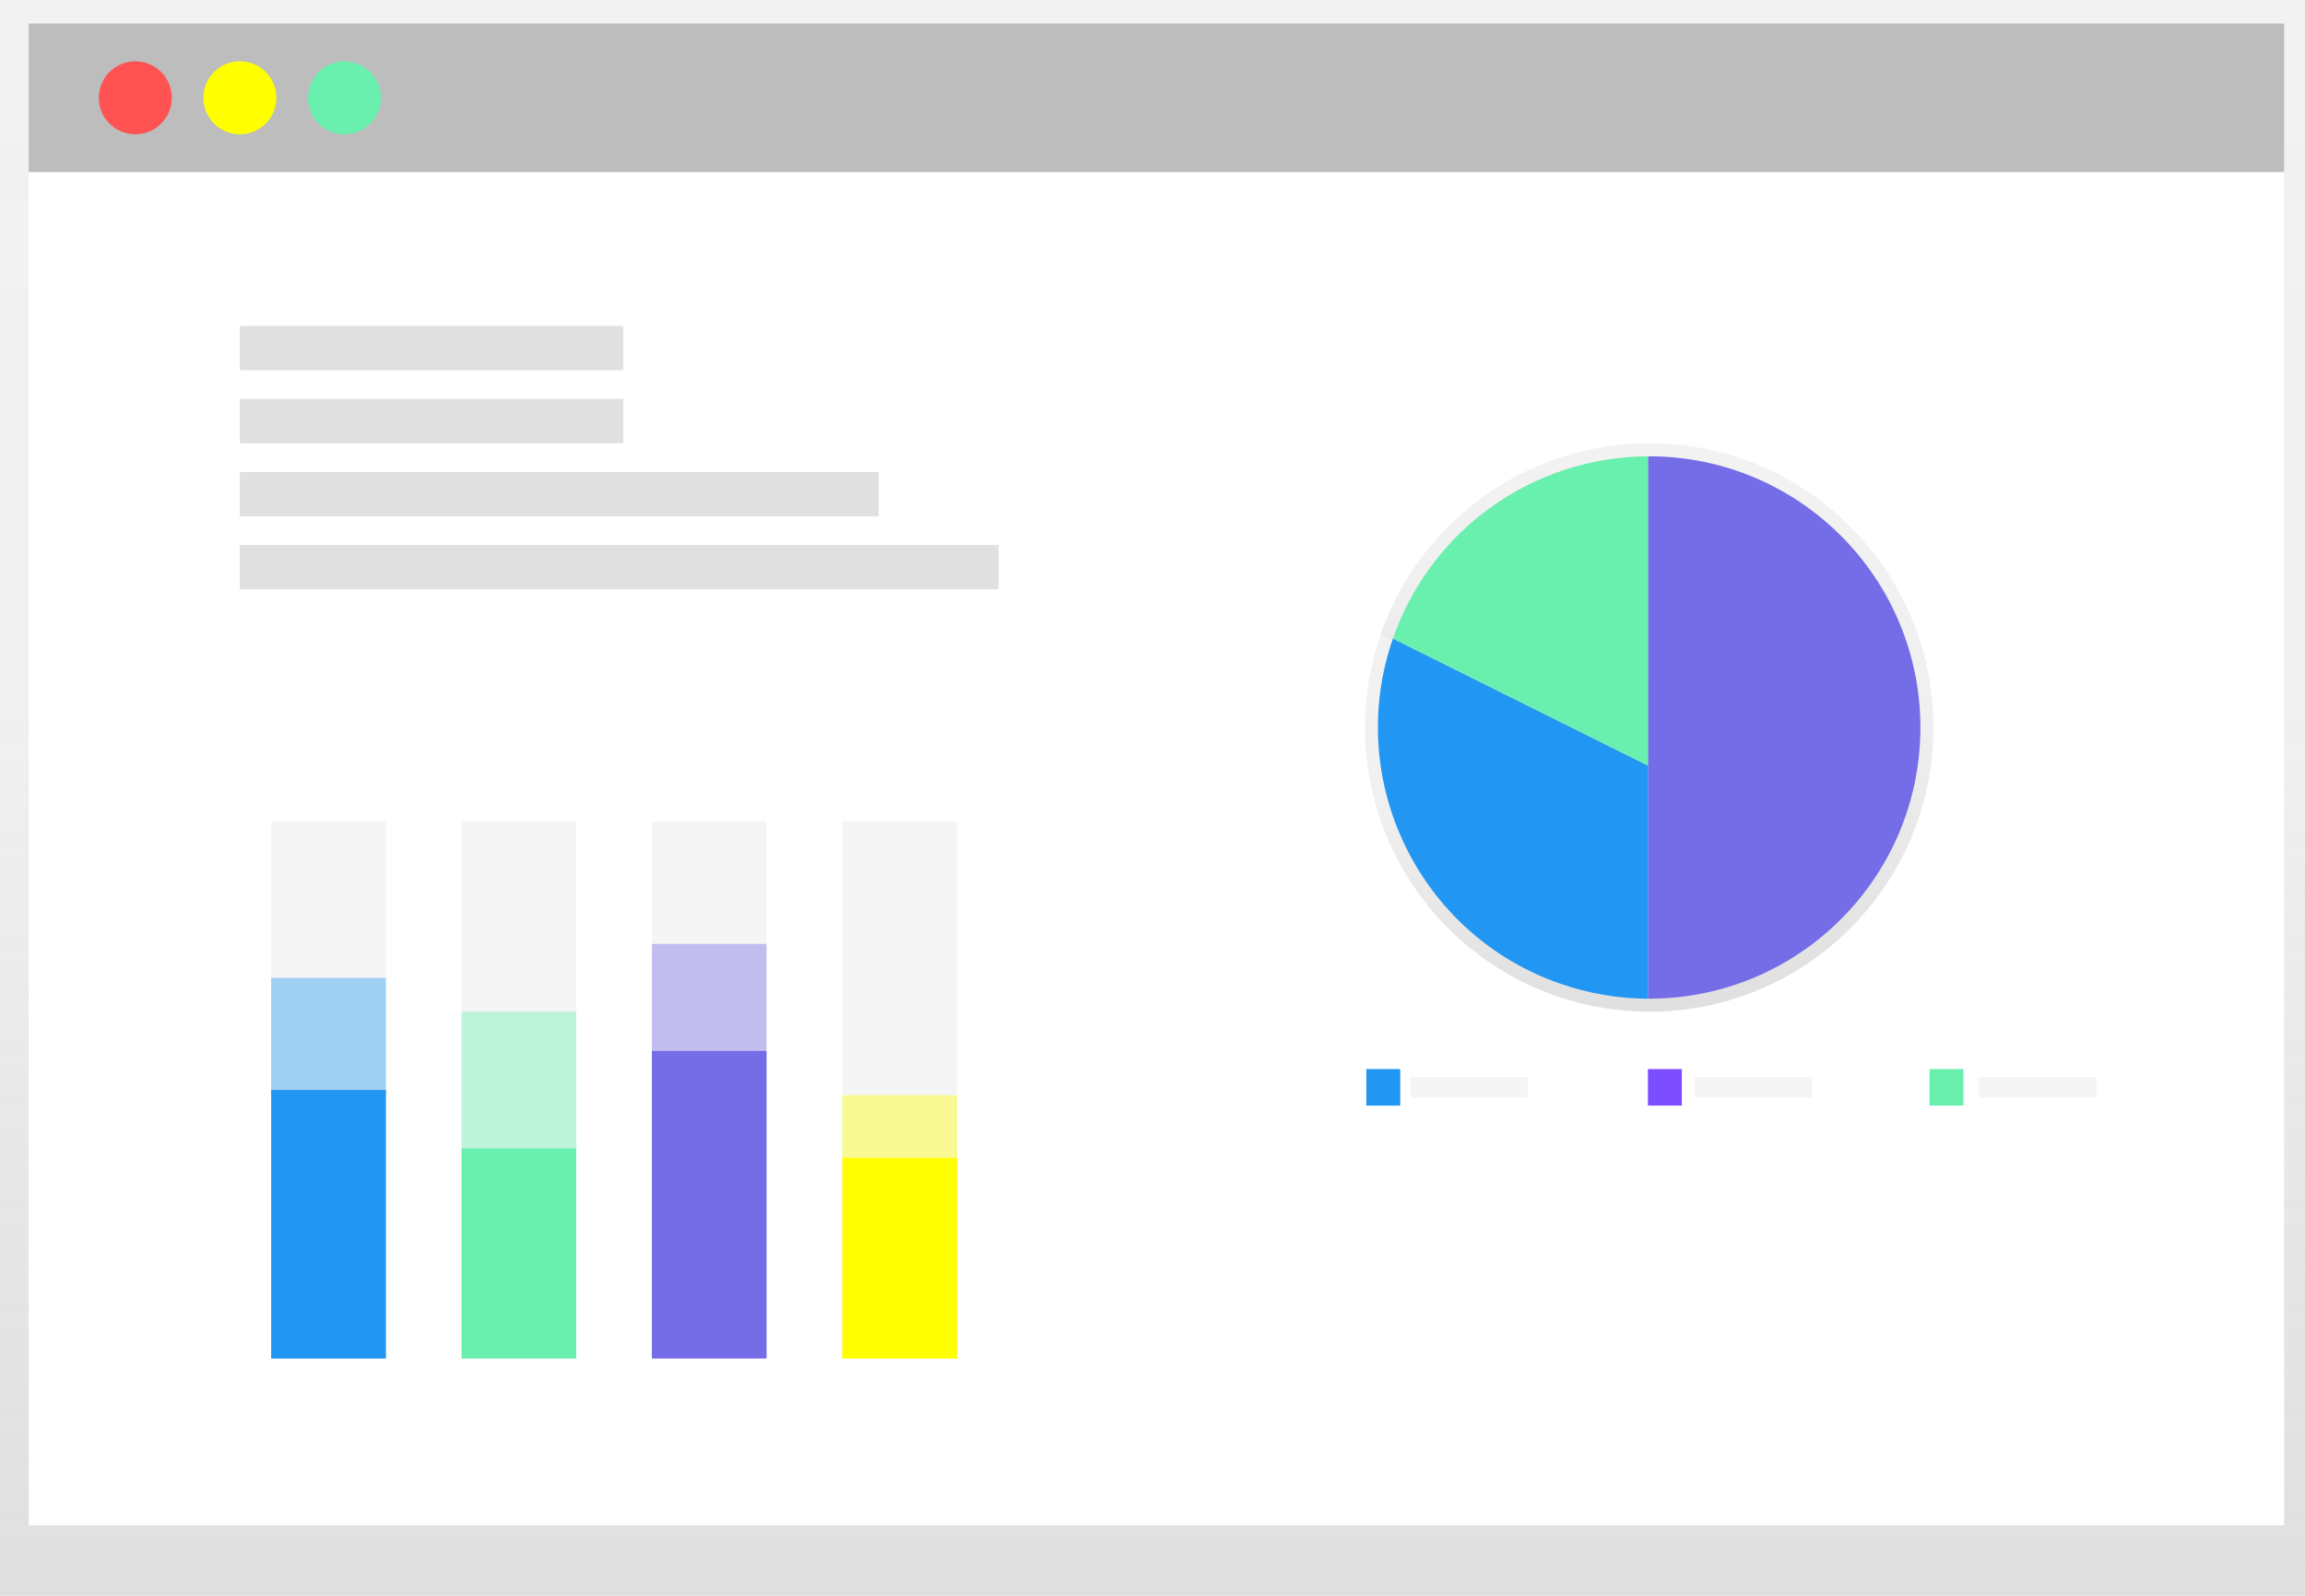 <?xml version="1.0" encoding="utf-8"?>
<!-- Generator: Adobe Illustrator 24.2.3, SVG Export Plug-In . SVG Version: 6.00 Build 0)  -->
<svg version="1.1" id="_x30_65133f1-0c7b-47ed-9e2f-c288956210ed"
	 xmlns="http://www.w3.org/2000/svg" xmlns:xlink="http://www.w3.org/1999/xlink" x="0px" y="0px" viewBox="0 0 884 612"
	 style="enable-background:new 0 0 884 612;" xml:space="preserve">
<style type="text/css">
	.st0{fill:url(#SVGID_1_);}
	.st1{fill:#FFFFFF;}
	.st2{fill:#BDBDBD;}
	.st3{fill:#FF5252;}
	.st4{fill:#FFFF00;}
	.st5{fill:#69F0AE;}
	.st6{fill:#E0E0E0;}
	.st7{fill:#F5F5F5;}
	.st8{fill:#2196F3;}
	.st9{opacity:0.4;}
	.st10{opacity:0.4;fill:#69F0AE;enable-background:new    ;}
	.st11{fill:#756DE7;}
	.st12{opacity:0.4;fill:#756DE7;enable-background:new    ;}
	.st13{opacity:0.4;fill:#FFFF00;enable-background:new    ;}
	.st14{fill:url(#SVGID_2_);}
	.st15{fill:url(#SVGID_3_);}
	.st16{fill:url(#SVGID_4_);}
	.st17{fill:#7C4DFF;}
</style>
<linearGradient id="SVGID_1_" gradientUnits="userSpaceOnUse" x1="442" y1="2" x2="442" y2="614" gradientTransform="matrix(1 0 0 -1 0 614)">
	<stop  offset="0" style="stop-color:#808080;stop-opacity:0.25"/>
	<stop  offset="0.54" style="stop-color:#808080;stop-opacity:0.12"/>
	<stop  offset="1" style="stop-color:#808080;stop-opacity:0.1"/>
</linearGradient>
<rect class="st0" width="884" height="612"/>
<rect x="11" y="9" class="st1" width="865" height="576"/>
<rect x="11" y="9" class="st2" width="865" height="57"/>
<circle class="st3" cx="51.9" cy="37.5" r="14"/>
<circle class="st4" cx="92" cy="37.5" r="14"/>
<circle class="st5" cx="132.1" cy="37.5" r="14"/>
<rect x="92" y="125" class="st6" width="147" height="17"/>
<rect x="92" y="153" class="st6" width="147" height="17"/>
<rect x="92" y="181" class="st6" width="245" height="17"/>
<rect x="92" y="209" class="st6" width="291" height="17"/>
<rect x="104" y="315" class="st7" width="44" height="206"/>
<rect x="177" y="315" class="st7" width="44" height="206"/>
<rect x="250" y="315" class="st7" width="44" height="206"/>
<rect x="323" y="315" class="st7" width="44" height="206"/>
<rect x="104" y="418" class="st8" width="44" height="103"/>
<g class="st9">
	<rect x="104" y="375" class="st8" width="44" height="45"/>
</g>
<rect x="177" y="440.4" class="st5" width="44" height="80.6"/>
<rect x="177" y="388" class="st10" width="44" height="52.4"/>
<rect x="250" y="403" class="st11" width="44" height="118"/>
<rect x="250" y="362" class="st12" width="44" height="41"/>
<rect x="323" y="444" class="st4" width="44" height="77"/>
<rect x="323" y="420" class="st13" width="44" height="24"/>
<linearGradient id="SVGID_2_" gradientUnits="userSpaceOnUse" x1="844.76" y1="82" x2="844.76" y2="300" gradientTransform="matrix(1 0 0 -1 -158 470)">
	<stop  offset="0" style="stop-color:#808080;stop-opacity:0.25"/>
	<stop  offset="0.54" style="stop-color:#808080;stop-opacity:0.12"/>
	<stop  offset="1" style="stop-color:#808080;stop-opacity:0.1"/>
</linearGradient>
<path class="st14" d="M632.5,170H632v218h0.5c60.2,0,109-48.8,109-109S692.7,170,632.5,170L632.5,170z"/>
<linearGradient id="SVGID_3_" gradientUnits="userSpaceOnUse" x1="735.734" y1="82" x2="735.734" y2="226.73" gradientTransform="matrix(1 0 0 -1 -158 470)">
	<stop  offset="0" style="stop-color:#808080;stop-opacity:0.25"/>
	<stop  offset="0.54" style="stop-color:#808080;stop-opacity:0.12"/>
	<stop  offset="1" style="stop-color:#808080;stop-opacity:0.1"/>
</linearGradient>
<path class="st15" d="M529.5,243.3c-19.7,56.9,10.5,119,67.4,138.7c11.3,3.9,23.2,5.9,35.1,6v-93.7L529.5,243.3z"/>
<linearGradient id="SVGID_4_" gradientUnits="userSpaceOnUse" x1="738.75" y1="175.73" x2="738.75" y2="300" gradientTransform="matrix(1 0 0 -1 -158 470)">
	<stop  offset="0" style="stop-color:#808080;stop-opacity:0.25"/>
	<stop  offset="0.54" style="stop-color:#808080;stop-opacity:0.12"/>
	<stop  offset="1" style="stop-color:#808080;stop-opacity:0.1"/>
</linearGradient>
<path class="st16" d="M632,170c-46.3,0.2-87.3,29.6-102.5,73.3l102.5,51L632,170z"/>
<path class="st11" d="M632.5,175H632v208h0.5c57.4,0,104-46.6,104-104S689.9,175,632.5,175z"/>
<path class="st8" d="M534.2,244.9c-18.8,54.3,10,113.6,64.3,132.4c10.8,3.7,22.1,5.7,33.5,5.7v-89.4L534.2,244.9z"/>
<path class="st5" d="M632,175c-44.1,0.2-83.3,28.2-97.8,69.9l97.8,48.7V175z"/>
<rect x="524" y="410" class="st8" width="13" height="14"/>
<rect x="632" y="410" class="st17" width="13" height="14"/>
<rect x="740" y="410" class="st5" width="13" height="14"/>
<rect x="541" y="413" class="st7" width="45" height="8"/>
<rect x="650" y="413" class="st7" width="45" height="8"/>
<rect x="759" y="413" class="st7" width="45" height="8"/>
</svg>
